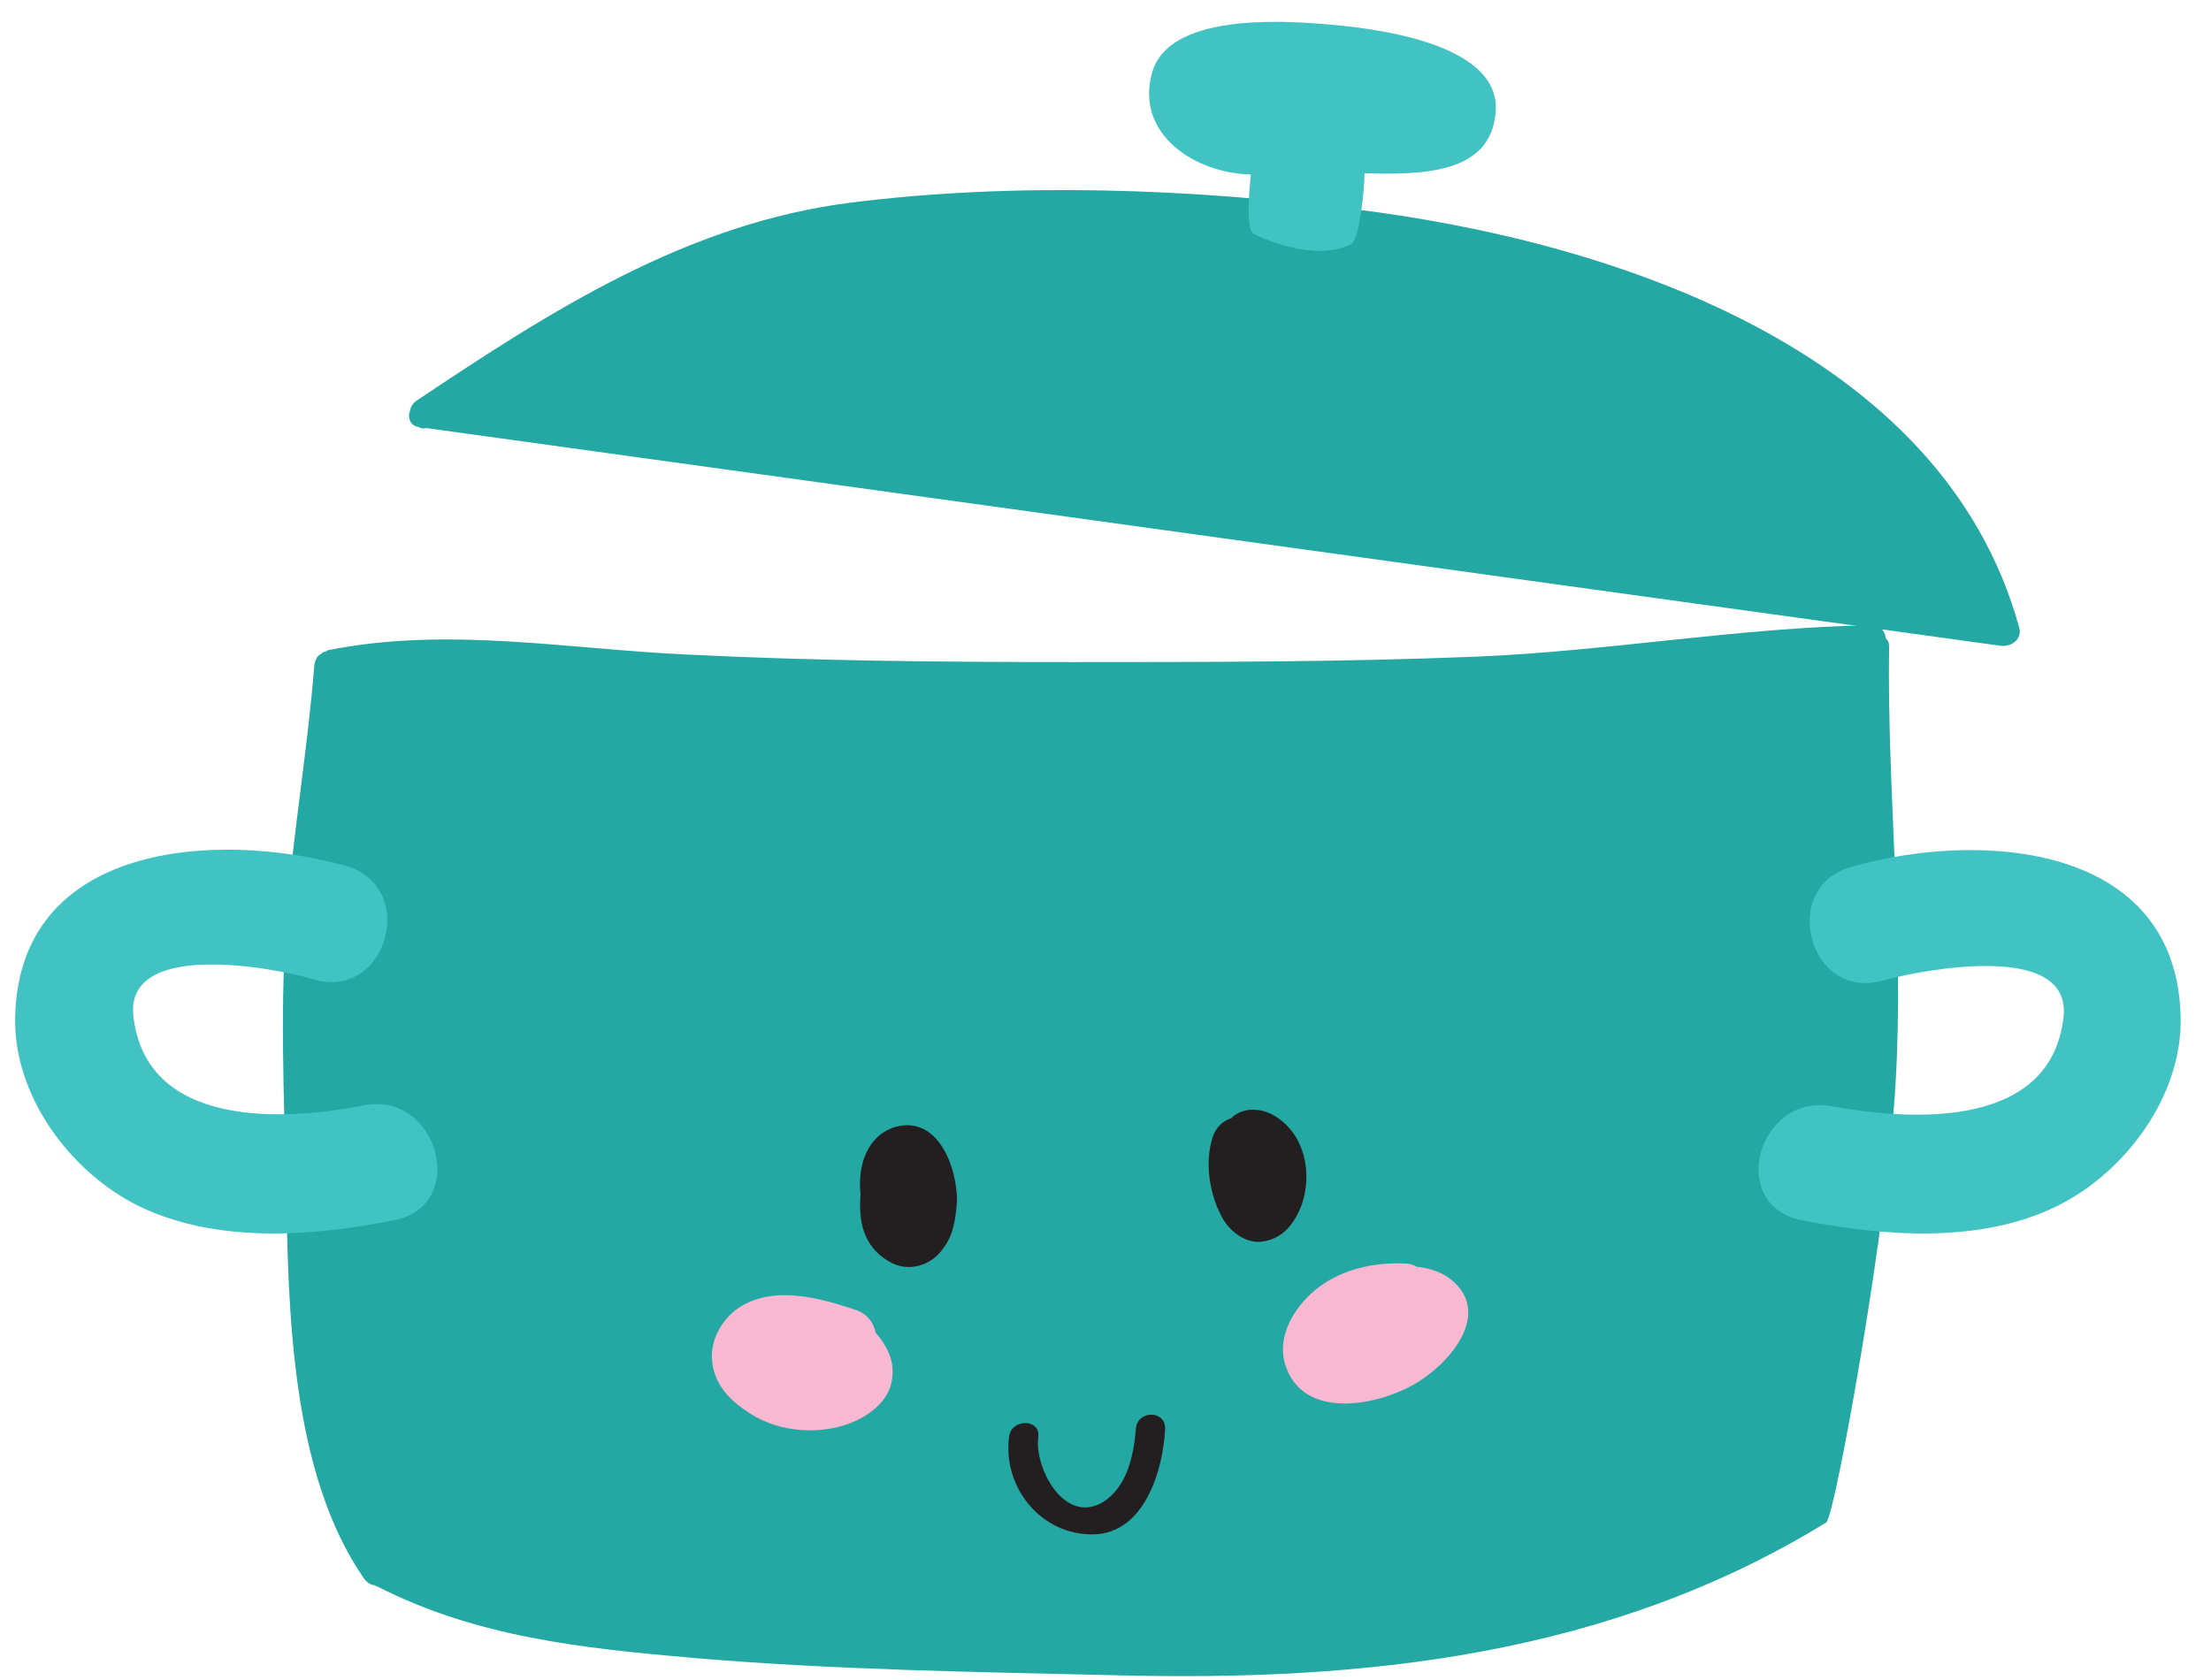 <?xml version="1.0" encoding="utf-8"?>
<!-- Generator: Adobe Illustrator 21.1.0, SVG Export Plug-In . SVG Version: 6.00 Build 0)  -->
<svg version="1.1" id="Calque_1" xmlns="http://www.w3.org/2000/svg" xmlns:xlink="http://www.w3.org/1999/xlink" x="0px" y="0px"
	 viewBox="0 0 204 155" style="enable-background:new 0 0 204 155;" xml:space="preserve">
<style type="text/css">
	.st0{fill:#23A8A3;}
	.st1{fill:#41C3C3;}
	.st2{fill:#231F20;}
	.st3{fill:#F9B8D2;}
</style>
<g>
	<g>
		<path class="st0" d="M174.3,59.7c0-0.4-0.1-0.6-0.3-0.8c-0.1-0.7-0.5-1.2-1.3-1.2c-12.2,0.2-24.3,2.4-36.5,2.9
			c-12.4,0.5-24.8,0.5-37.2,0.5c-11.9,0-23.8-0.1-35.7-0.7c-10.9-0.5-22.1-2.6-33-0.4c-0.1,0-0.1,0.1-0.2,0.1
			c-0.1,0-0.2,0.1-0.3,0.1c0,0-0.1,0-0.1,0.1c-0.4,0.2-0.6,0.5-0.7,1.1c-0.6,7.6-1.9,15.1-2.5,22.6c-0.7,8.4-0.3,17.1-0.1,25.5
			c0.2,11.3,0.4,26.4,7.2,36.2c0.3,0.4,0.7,0.6,1,0.6c0.1,0.1,0.1,0.1,0.2,0.1c9.2,4.7,18.9,5.7,29.1,6.6c13,1.1,25.9,1.3,39,1.6
			c23,0.6,45.6-1.8,65.6-14.1c0.8-0.5,5.7-27.8,6.4-40.6C175.7,86.4,174.1,73.1,174.3,59.7z"/>
	</g>
	<g>
		<path class="st0" d="M124.9,19.3c-15.1-1.9-31.3-2.5-46.4-0.6c-15.1,1.9-27.7,10-40.1,18.3c-0.4,0.3-0.5,0.6-0.6,1
			c-0.2,0.6,0.1,1.3,0.8,1.4c0.2,0.1,0.4,0.2,0.7,0.1c48.4,6.7,96.9,13.4,145.3,20.1c1,0.1,2-0.6,1.7-1.7
			C179.2,32.1,148.5,22.2,124.9,19.3z"/>
	</g>
	<g>
		<path class="st1" d="M33.6,102c-7.5,1.5-20.2,2.1-21.3-8.3c-0.7-7,13.1-4.4,16.7-3.3c6.8,1.9,9.6-8.6,2.9-10.5
			C19.9,76.6,1.8,77.8,1.4,93.8c-0.2,7.3,5.1,14.4,11.4,17.5c7.2,3.5,16.1,2.8,23.6,1.3C43.3,111.2,40.4,100.7,33.6,102z"/>
	</g>
	<g>
		<path class="st1" d="M170.8,80c-6.7,1.9-3.9,12.4,2.9,10.5c3.6-1,17.4-3.7,16.7,3.3c-1.1,10.3-13.7,9.7-21.3,8.3
			c-6.9-1.3-9.8,9.1-2.9,10.5c7.6,1.5,16.5,2.2,23.6-1.3c6.3-3.1,11.6-10.2,11.4-17.5C200.8,77.8,182.7,76.6,170.8,80z"/>
	</g>
	<g>
		<path class="st1" d="M121.9,2.2c-3.9-0.3-14.1-0.9-15.6,4.5c-1.6,5.7,4,9.3,9.1,9.4c0,0.5-0.6,5.1,0.3,5.5c2.5,1.2,6.4,2.3,9,0.9
			c0.7-0.4,1.2-4.9,1.2-6.5c5,0.1,11.7,0.2,12.1-5.7C138.5,3.7,125.8,2.5,121.9,2.2z"/>
	</g>
	<g>
		<g>
			<path class="st2" d="M82.6,104c-2.6,0.8-3.5,3.6-3.2,6.2c-0.2,2.4,0.2,4.8,2.6,6.2c1.8,1.1,4,0.4,5.1-1.3
				c0.9-1.2,1.1-2.8,1.2-4.3C88.3,107.8,86.6,102.9,82.6,104z"/>
		</g>
		<g>
			<path class="st2" d="M117.8,103.1c-1.2-0.8-2.8-1-4-0.1c-0.1,0.1-0.1,0.1-0.2,0.2c-0.7,0.2-1.4,0.8-1.7,1.7
				c-0.8,2.4-0.3,5.5,1,7.7c0.7,1.1,2,2.1,3.4,2c2-0.2,3.1-1.6,3.8-3.4C121.1,108.3,120.4,104.8,117.8,103.1z"/>
		</g>
		<g>
			<path class="st3" d="M133.5,117.8c-0.8-0.5-1.8-0.8-2.8-0.9c-0.3-0.2-0.7-0.3-1.2-0.3c-2.7-0.1-5.5,0.5-7.7,2.1
				c-2.2,1.6-4.1,4.5-3.2,7.3c1.7,5.2,8.8,3.7,12.3,1.5C134.2,125.4,137.8,120.8,133.5,117.8z"/>
		</g>
		<g>
			<path class="st3" d="M79,120.9c-3.3-1.1-7.5-2.3-10.7-0.3c-1.6,1-2.8,3-2.6,5c0.2,2,1.4,3.4,3,4.5c2.7,2,6.5,2.4,9.6,1.3
				c1.6-0.6,3.4-1.8,3.9-3.6c0.5-1.9-0.2-3.4-1.4-4.8C80.6,122.1,80.1,121.3,79,120.9z"/>
		</g>
		<g>
			<path class="st2" d="M104.8,131.9c-0.2,2.4-0.8,5.3-3,6.7c-3.6,2.2-6.4-3.2-6-6c0.2-1.7-2.5-1.7-2.7,0c-0.6,4.7,3,9.1,7.8,9
				c4.7-0.1,6.4-5.9,6.6-9.7C107.6,130.1,104.9,130.1,104.8,131.9z"/>
		</g>
	</g>
</g>
</svg>
